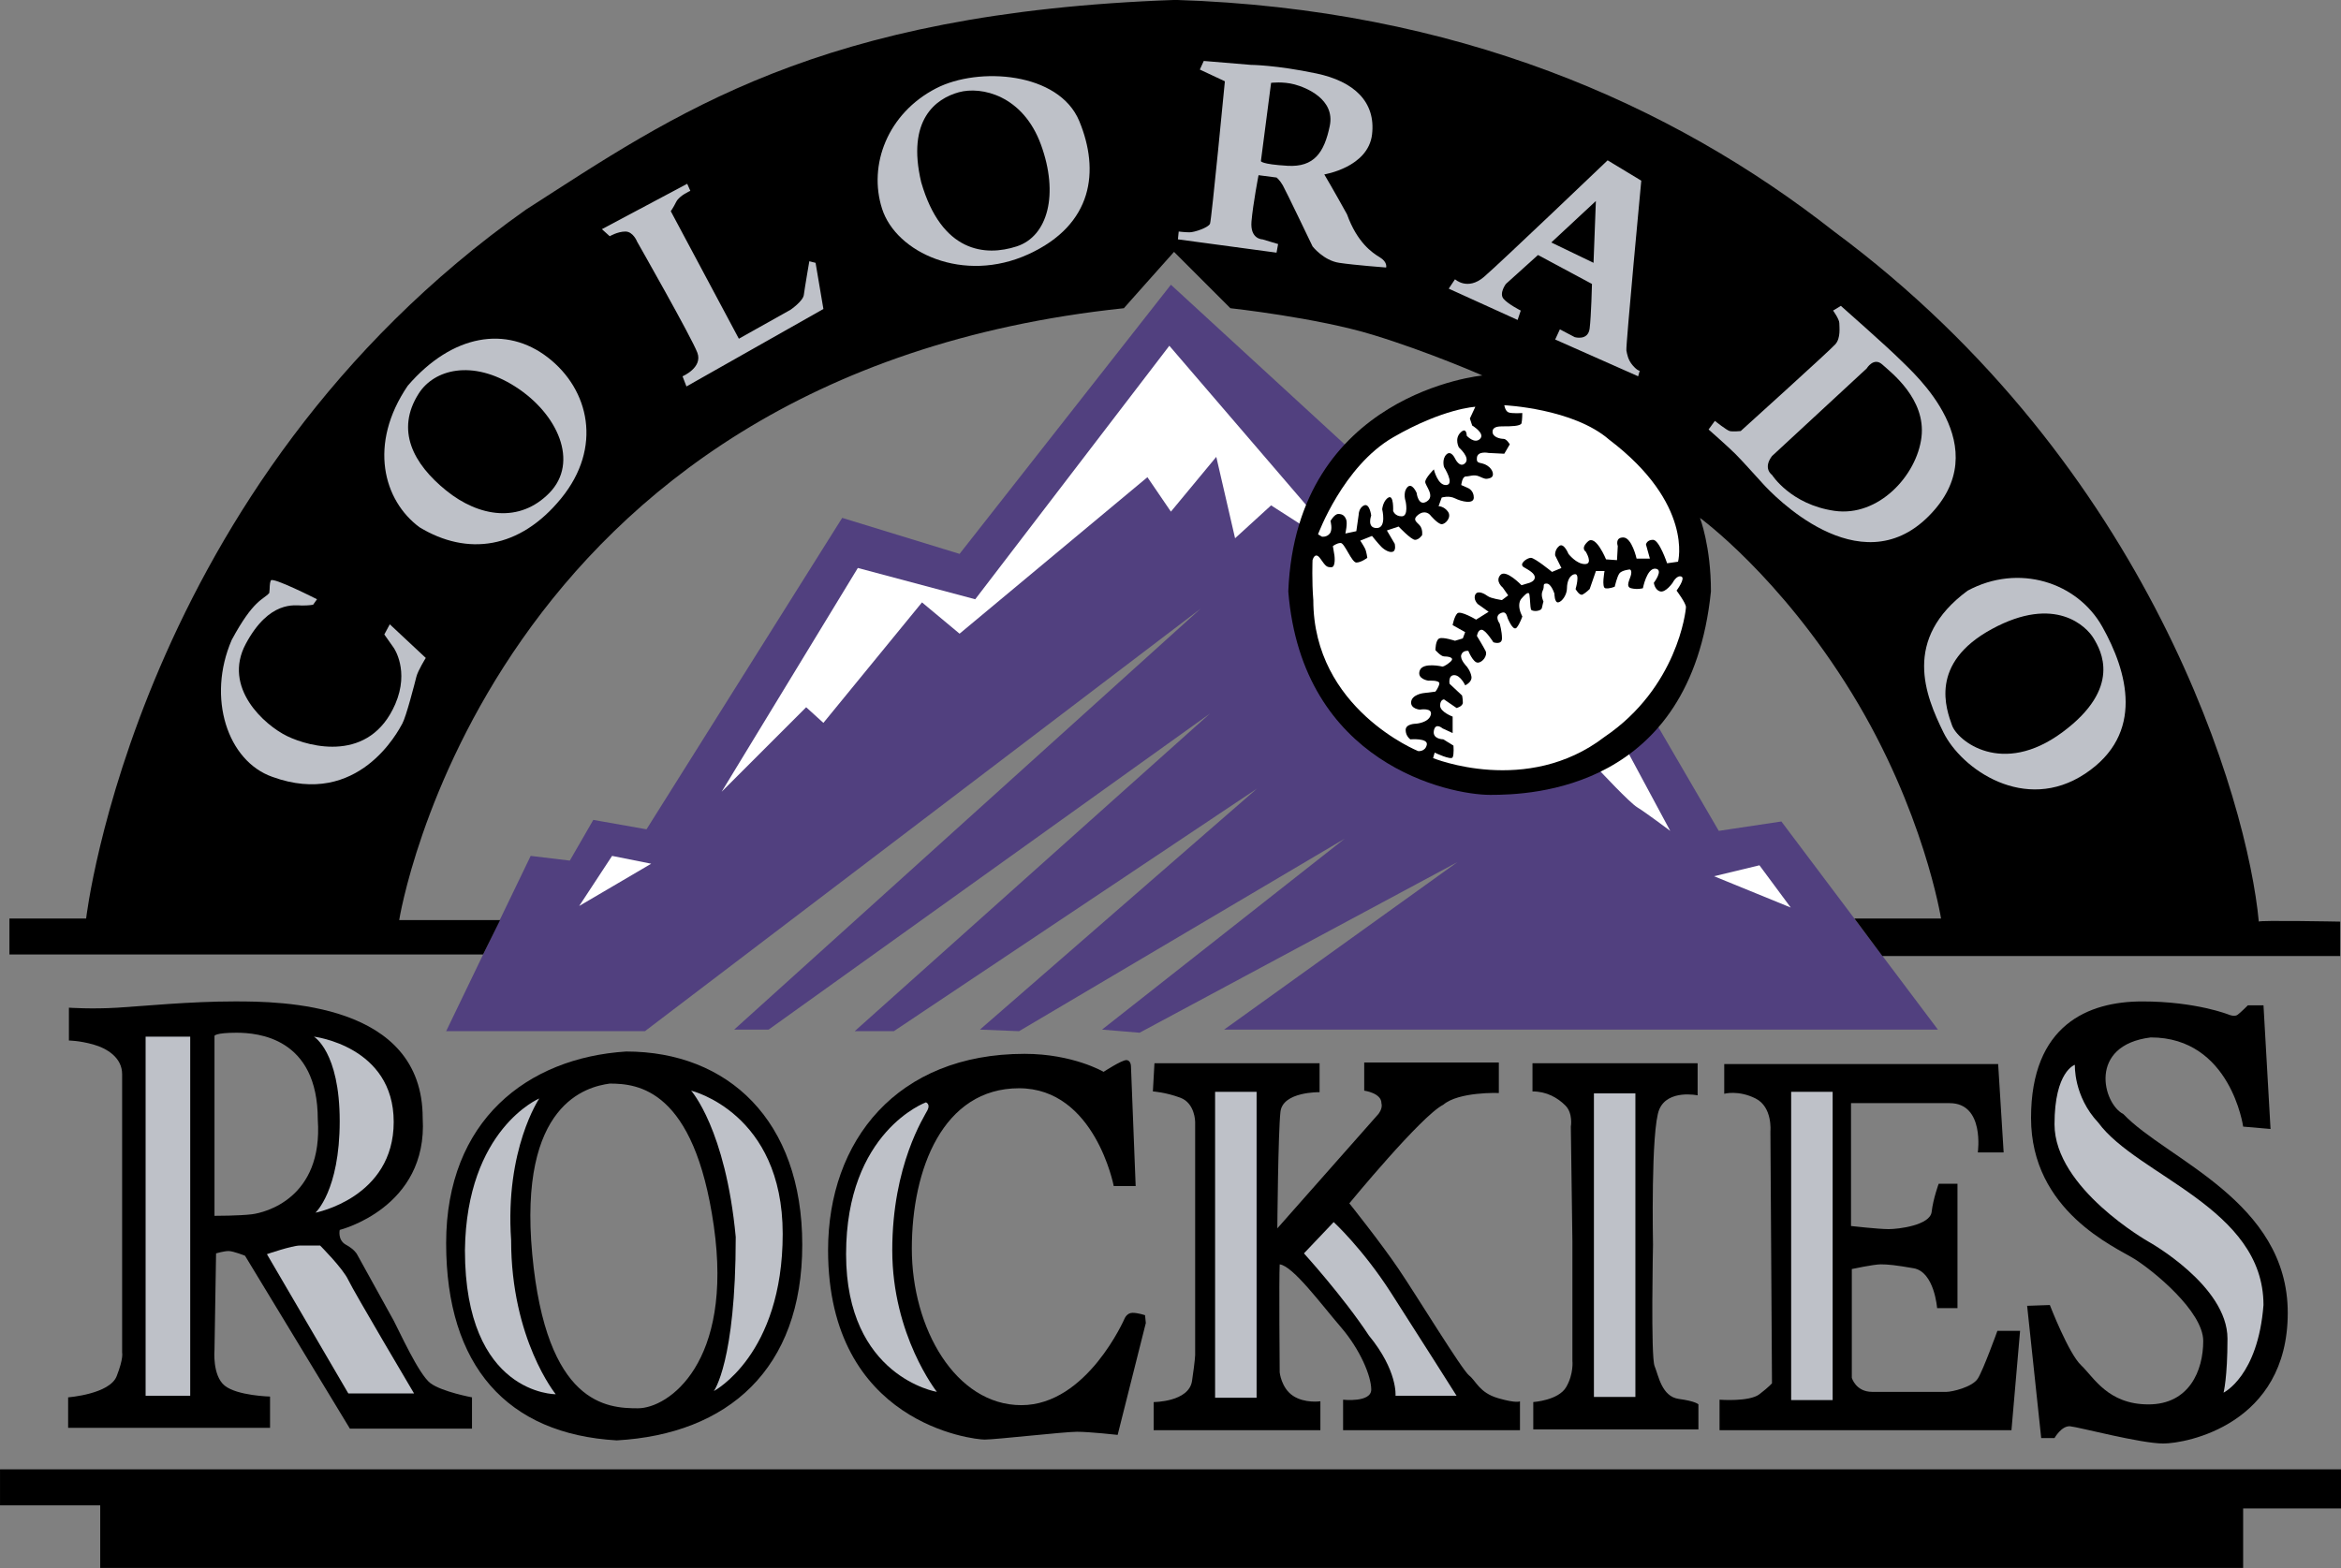 <?xml version="1.0" encoding="UTF-8" standalone="no"?>
<!-- Created with Inkscape (http://www.inkscape.org/) -->

<svg
   xmlns:dc="http://purl.org/dc/elements/1.1/"
   xmlns:cc="http://creativecommons.org/ns#"
   xmlns:rdf="http://www.w3.org/1999/02/22-rdf-syntax-ns#"
   xmlns:svg="http://www.w3.org/2000/svg"
   xmlns="http://www.w3.org/2000/svg"
   xmlns:sodipodi="http://sodipodi.sourceforge.net/DTD/sodipodi-0.dtd"
   xmlns:inkscape="http://www.inkscape.org/namespaces/inkscape"
   width="101.865mm"
   height="68.262mm"
   viewBox="0 0 101.865 68.262"
   version="1.1"
   id="svg8"
   inkscape:version="0.92.5 (2060ec1f9f, 2020-04-08)"
   sodipodi:docname="col rockies.svg">
  <rect x="0" y="0" width="101.865" height="68.262" fill="#808080" stroke="none"/>
  <defs
     id="defs2">
    <clipPath
       id="clipPath26"
       clipPathUnits="userSpaceOnUse">
      <path
         inkscape:connector-curvature="0"
         id="path24"
         d="M 0,800 H 1280 V 0 H 0 Z" />
    </clipPath>
  </defs>
  <sodipodi:namedview
     id="base"
     pagecolor="#ffffff"
     bordercolor="#666666"
     borderopacity="1.0"
     inkscape:pageopacity="0.0"
     inkscape:pageshadow="2"
     inkscape:zoom="1.4"
     inkscape:cx="340.96756"
     inkscape:cy="77.535573"
     inkscape:document-units="mm"
     inkscape:current-layer="layer1"
     showgrid="false"
     fit-margin-top="0"
     fit-margin-left="0"
     fit-margin-right="0"
     fit-margin-bottom="0"
     inkscape:window-width="1920"
     inkscape:window-height="1009"
     inkscape:window-x="1912"
     inkscape:window-y="70"
     inkscape:window-maximized="1"
     inkscape:pagecheckerboard="true" />
  <g
     inkscape:label="Layer 1"
     inkscape:groupmode="layer"
     id="layer1"
     transform="translate(1151.845,236.528)">
    <g
       id="g201"
       transform="matrix(0.548,0,0,0.548,-1153.397,-253.958)"
       style="clip-rule:evenodd;fill-rule:evenodd">
      <path
         id="path143"
         d="m 44.97,99.789 -6.712,13.922 h 15.785 l 44.125,-33.56 -37.04,33.435 h 2.735 L 98.914,88.479 70.699,113.711 h 3.107 l 28.837,-19.267 -22.001,19.142 3.108,0.125 25.854,-15.289 -19.267,15.164 2.983,0.248 25.231,-13.547 -18.52,13.299 h 56.678 L 144.281,97.055 139.309,97.801 134.461,89.473 109.604,67.1 95.806,54.422 79.026,75.8 69.705,72.941 54.168,97.676 49.942,96.93 l -1.864,3.232 z"
         inkscape:connector-curvature="0"
         style="fill:#51407f" />
      <path
         id="path145"
         d="m 60.134,94.693 10.813,-17.774 9.322,2.486 15.413,-20.136 11.111,12.939 -0.496,1.367 -2.535,-1.628 -2.86,2.611 -1.492,-6.464 -3.604,4.351 -1.864,-2.736 -14.916,12.43 -2.983,-2.486 -7.83,9.571 -1.367,-1.243 z m 75.321,3.108 -3.285,-6.114 -2.297,1.346 c 0,0 2.352,2.53 2.973,2.903 0.621,0.373 2.609,1.865 2.609,1.865 z"
         inkscape:connector-curvature="0"
         style="fill:#ffffff" />
      <path
         id="path147"
         d="m 152.303,107.744 h 36.35 v -2.734 c 0,0 -6.463,-0.125 -6.463,0 C 181.309,95.466 173.626,68.832 148.448,50.18 135.565,40.062 118.444,32.507 96.179,31.8 67.716,32.794 56.405,40.873 44.597,48.455 13.648,70.332 9.671,104.762 9.671,104.762 h -6.09 v 2.857 h 37.608 l 1.354,-2.734 H 34.53 c 0,0 6.836,-43.254 57.547,-48.598 -0.125,0.124 3.978,-4.475 3.978,-4.475 l 4.475,4.475 c 0,0 6.836,0.745 11.311,2.113 4.475,1.367 8.701,3.231 8.701,3.231 0,0 -14.783,1.377 -15.414,17.153 1.102,13.724 12.803,16.158 16.035,16.158 3.23,0 15.908,-0.373 17.525,-16.158 0,-3.604 -0.871,-5.842 -0.871,-5.842 0,0 6.34,4.599 12.057,13.921 5.719,9.323 7.086,17.899 7.086,17.899 h -6.877 z m -27.785,10.752 v -2.238 h 13.113 v 2.549 c 0,0 -2.361,-0.498 -3.045,1.117 -0.684,1.617 -0.498,10.752 -0.498,10.752 0,0 -0.186,8.887 0.125,9.633 0.311,0.746 0.559,2.424 1.926,2.611 1.367,0.186 1.555,0.434 1.555,0.434 v 1.988 H 124.58 v -2.174 c 0,0 1.988,-0.125 2.609,-1.182 0.621,-1.057 0.498,-2.113 0.498,-2.113 v -9.508 l -0.125,-9.074 c 0,0 0.188,-1.057 -0.434,-1.678 -0.622,-0.621 -1.491,-1.117 -2.61,-1.117 z m -71.966,-3.17 c 8.08,0 13.983,5.469 13.983,15.35 0,9.881 -5.903,15.039 -14.729,15.537 -8.7,-0.498 -13.548,-5.904 -13.548,-15.66 0,-9.758 6.464,-14.731 14.294,-15.227 z m -7.458,16.096 c 1.119,11.994 5.966,12.242 8.39,12.242 2.424,0 7.582,-3.604 6.028,-14.479 -1.554,-10.877 -6.028,-11.312 -8.266,-11.312 -1.801,0.25 -7.27,1.555 -6.152,13.549 z"
         inkscape:connector-curvature="0" />
      <path
         id="path149"
         d="m 24.275,142.732 v 2.486 H 8.242 v -2.424 c 0,0 3.293,-0.248 3.853,-1.678 0.559,-1.43 0.435,-1.865 0.435,-1.865 v -22.123 c 0,-1.307 -1.181,-2.051 -2.3,-2.363 -1.118,-0.311 -1.926,-0.311 -1.926,-0.311 v -2.609 c 0,0 1.802,0.125 3.853,0 2.051,-0.125 5.718,-0.498 9.322,-0.498 3.605,0 14.916,0.062 14.916,9.26 0.435,7.146 -6.588,8.889 -6.588,8.889 0,0 -0.186,0.807 0.498,1.18 0.683,0.373 0.87,0.746 0.87,0.746 0,0 2.548,4.598 2.92,5.283 0.373,0.684 1.989,4.287 2.921,4.971 0.933,0.684 3.294,1.119 3.294,1.119 v 2.486 h -9.695 l -8.328,-13.734 c 0,0 -0.932,-0.373 -1.305,-0.373 -0.373,0 -0.994,0.186 -0.994,0.186 l -0.125,7.645 c 0,0 -0.187,2.051 0.808,2.859 0.995,0.806 3.604,0.868 3.604,0.868 z m -1.429,-14.48 c 0.994,-0.125 5.655,-1.242 5.22,-7.52 0,-6.525 -4.785,-6.898 -6.463,-6.898 -1.678,0 -1.74,0.248 -1.74,0.248 v 14.295 c 0,0 1.989,0 2.983,-0.125 z"
         inkscape:connector-curvature="0" />
      <path
         id="path151"
         d="m 54.541,100.41 -3.107,-0.621 -2.611,3.977 z m 84.395,0.994 3.603,-0.869 2.486,3.356 z M 122.279,63.993 c 0,0 5.471,0.249 8.328,2.734 6.713,5.096 5.469,9.695 5.469,9.695 l -0.869,0.124 c 0,0 -0.621,-1.864 -1.119,-1.864 -0.496,0 -0.559,0.373 -0.559,0.373 l 0.311,1.119 h -1.057 c 0,0 -0.373,-1.678 -1.057,-1.678 -0.684,0 -0.436,0.684 -0.436,0.684 l -0.061,1.118 -0.871,-0.062 c 0,0 -0.809,-1.989 -1.43,-1.429 -0.621,0.56 -0.186,0.808 -0.186,0.808 0,0 0.621,0.995 -0.062,0.995 -0.683,0 -1.305,-0.808 -1.305,-0.808 0,0 -0.373,-0.932 -0.746,-0.621 -0.373,0.311 -0.311,0.745 -0.311,0.745 l 0.496,0.995 -0.746,0.311 c 0,0 -1.365,-1.119 -1.678,-1.119 -0.311,0 -0.994,0.497 -0.559,0.746 0.435,0.249 0.871,0.497 0.871,0.808 0,0.311 -0.436,0.435 -0.436,0.435 l -0.623,0.186 c 0,0 -1.242,-1.305 -1.678,-0.808 -0.434,0.497 0.188,0.994 0.188,0.994 l 0.436,0.622 -0.498,0.373 c 0,0 -0.869,-0.125 -1.119,-0.311 -0.248,-0.187 -0.807,-0.498 -0.994,-0.125 -0.186,0.374 0.188,0.746 0.188,0.746 l 0.869,0.621 -0.994,0.622 c 0,0 -1.242,-0.746 -1.492,-0.497 -0.248,0.249 -0.373,0.933 -0.373,0.933 l 0.996,0.559 -0.188,0.497 -0.621,0.187 c 0,0 -0.932,-0.311 -1.242,-0.187 -0.31,0.124 -0.311,0.932 -0.311,0.932 0,0 0.434,0.497 0.682,0.497 0.25,0 0.934,0.062 0.498,0.435 -0.436,0.373 -0.621,0.373 -0.621,0.373 0,0 -1.555,-0.373 -1.803,0.311 -0.248,0.684 0.684,0.808 0.684,0.808 0,0 0.932,-0.062 0.871,0.249 -0.062,0.311 -0.311,0.621 -0.311,0.621 l -0.996,0.125 c 0,0 -0.869,0.124 -0.932,0.684 -0.062,0.559 0.684,0.622 0.684,0.622 0,0 1.057,-0.187 0.871,0.435 -0.188,0.622 -1.182,0.684 -1.182,0.684 0,0 -0.809,0 -0.809,0.497 0,0.497 0.373,0.745 0.373,0.745 0,0 1.43,-0.124 1.305,0.436 -0.123,0.56 -0.684,0.497 -0.684,0.497 0,0 -8.326,-3.356 -8.326,-11.994 -0.125,-1.492 -0.062,-3.17 -0.062,-3.17 0,0 0.186,-0.746 0.621,-0.124 0.436,0.621 0.498,0.684 0.871,0.684 0.371,0 0.248,-0.933 0.248,-0.933 l -0.125,-0.745 c 0,0 0.311,-0.249 0.621,-0.249 0.312,0 0.871,1.554 1.244,1.554 0.373,0 0.869,-0.373 0.869,-0.373 0,0 -0.062,-0.498 -0.186,-0.746 -0.125,-0.249 -0.373,-0.622 -0.373,-0.622 l 0.932,-0.373 c 0,0 0.498,0.622 0.746,0.87 0.248,0.249 0.684,0.498 0.932,0.373 0.248,-0.124 0.125,-0.621 0.125,-0.621 l -0.621,-1.057 0.932,-0.311 c 0,0 0.994,1.056 1.305,1.056 0.311,0 0.559,-0.373 0.559,-0.373 0,0 0.062,-0.373 -0.123,-0.684 -0.188,-0.311 -0.746,-0.498 -0.188,-0.932 0.561,-0.435 0.934,0 0.934,0 0,0 0.621,0.746 0.932,0.746 0.311,0 0.809,-0.56 0.498,-0.994 -0.312,-0.436 -0.746,-0.436 -0.746,-0.436 l 0.248,-0.684 c 0,0 0.559,-0.186 1.057,0.062 0.498,0.249 1.492,0.498 1.492,-0.062 0,-0.559 -0.436,-0.746 -0.436,-0.746 l -0.559,-0.249 c 0,0 0.061,-0.684 0.371,-0.684 0.312,0 0.623,-0.187 1.057,0 0.436,0.187 0.498,0.249 0.871,0.124 0.373,-0.124 0.248,-0.684 -0.248,-0.994 -0.498,-0.311 -0.871,-0.062 -0.809,-0.622 0.062,-0.56 0.932,-0.373 0.932,-0.373 l 1.242,0.062 0.436,-0.746 c 0,0 -0.248,-0.436 -0.496,-0.436 -0.25,0 -0.871,-0.124 -0.871,-0.559 0,-0.435 0.498,-0.435 0.932,-0.435 0.436,0 1.307,0 1.367,-0.249 0.062,-0.249 0.062,-0.808 0.062,-0.808 0,0 -0.869,0.062 -1.117,-0.062 -0.248,-0.122 -0.311,-0.557 -0.311,-0.557 z"
         inkscape:connector-curvature="0"
         style="fill:#ffffff" />
      <path
         id="path153"
         d="m 14.394,114.145 h 3.542 v 28.525 h -3.542 z m 13.361,0 c 0,0 6.339,0.746 6.339,6.773 0,6.029 -6.215,7.209 -6.215,7.209 0,0 1.927,-1.738 1.927,-7.27 0,-5.532 -2.051,-6.712 -2.051,-6.712 z m -3.728,17.277 c 0,0 1.989,-0.684 2.61,-0.684 h 1.615 c 0,0 1.803,1.803 2.237,2.734 0.436,0.932 5.221,9.012 5.221,9.012 h -5.22 z m 21.627,-12.367 c 0,0 -2.734,4.039 -2.237,11.248 0,7.893 3.542,12.244 3.542,12.244 0,0 -7.209,0.061 -7.209,-11.436 0.124,-9.632 5.904,-12.056 5.904,-12.056 z m 12.056,-0.621 c 0,0 7.271,1.74 7.271,11.373 0,9.633 -5.469,12.49 -5.469,12.49 0,0 1.74,-2.299 1.74,-12.242 -0.807,-8.576 -3.542,-11.621 -3.542,-11.621 z"
         inkscape:connector-curvature="0"
         style="fill:#bec1c8" />
      <path
         id="path155"
         d="m 2.834,148.512 h 185.943 v 3.107 h -7.83 v 4.725 H 10.79 v -4.973 H 2.834 Z m 65.751,-17.401 c 0,-8.701 5.469,-15.6 15.6,-15.6 3.853,0 6.276,1.43 6.276,1.43 0,0 1.429,-0.932 1.802,-0.932 0.373,0 0.373,0.496 0.373,0.496 l 0.373,9.51 h -1.74 c 0,0 -1.491,-7.77 -7.52,-7.77 -6.029,0 -8.514,6.402 -8.514,12.74 0,6.34 3.479,12.43 8.7,12.43 5.221,0 8.203,-6.898 8.203,-6.898 0,0 0.187,-0.436 0.622,-0.436 0.435,0 0.994,0.188 0.994,0.188 l 0.062,0.621 -2.237,8.887 c 0,0 -2.237,-0.248 -3.231,-0.248 -0.995,0 -6.463,0.621 -7.333,0.621 -0.87,0 -12.43,-1.242 -12.43,-15.039 z"
         inkscape:connector-curvature="0" />
      <path
         id="path157"
         d="m 73.682,131.111 c 0,6.773 3.542,11.248 3.542,11.248 0,0 -7.209,-1.18 -7.209,-10.938 0,-9.758 6.339,-12.057 6.339,-12.057 0,0 0.373,0.125 0.125,0.621 -0.249,0.499 -2.797,4.353 -2.797,11.126 z m 55.714,-12.461 h 3.293 v 24.114 h -3.293 z"
         inkscape:connector-curvature="0"
         style="fill:#bec1c8" />
      <path
         id="path159"
         d="m 94.376,118.496 0.125,-2.238 h 13.112 v 2.299 c 0,0 -2.92,-0.061 -3.107,1.555 -0.186,1.615 -0.248,9.26 -0.248,9.26 l 8.018,-9.074 c 0,0 0.373,-0.434 0.248,-0.869 0,-0.809 -1.367,-0.994 -1.367,-0.994 v -2.238 h 10.689 v 2.424 c 0,0 -3.17,-0.123 -4.412,0.932 -1.74,0.871 -7.459,7.832 -7.459,7.832 0,0 2.486,3.107 3.916,5.221 1.43,2.111 5.033,8.016 5.594,8.451 0.559,0.436 0.807,1.367 2.299,1.803 1.492,0.434 1.74,0.248 1.74,0.248 v 2.299 h -14.045 v -2.424 c 0,0 2.236,0.248 2.236,-0.807 0,-1.057 -0.869,-3.17 -2.424,-4.973 -1.553,-1.803 -3.791,-4.848 -4.846,-4.971 -0.062,1.117 0,8.576 0,8.576 0,0 0.123,1.242 1.055,1.863 0.934,0.621 2.176,0.436 2.176,0.436 v 2.299 H 94.439 v -2.236 c 0,0 2.795,0 3.045,-1.678 0.248,-1.678 0.248,-2.051 0.248,-2.051 V 120.92 c 0,0 0,-1.49 -1.181,-1.926 -1.18,-0.437 -2.175,-0.498 -2.175,-0.498 z m 45.368,0.186 v -2.361 h 21.75 l 0.436,7.021 h -2.051 c 0,0 0.561,-3.914 -2.236,-3.914 h -7.832 v 9.758 c 0,0 2.176,0.248 2.984,0.248 0.807,0 3.293,-0.311 3.418,-1.367 0.123,-1.057 0.559,-2.238 0.559,-2.238 h 1.492 v 9.881 h -1.617 c 0,0 -0.213,-2.881 -1.863,-3.168 -1.43,-0.25 -2.051,-0.311 -2.609,-0.311 -0.561,0 -2.301,0.373 -2.301,0.373 v 8.637 c 0,0 0.311,1.119 1.617,1.119 h 5.902 c 0.436,0 2.051,-0.373 2.486,-1.057 0.435,-0.684 1.555,-3.791 1.555,-3.791 h 1.801 l -0.684,7.893 h -23.18 v -2.424 c 0,0 2.361,0.188 3.168,-0.434 0.809,-0.623 0.996,-0.871 0.996,-0.871 l -0.125,-20.012 c 0,0 0.186,-1.926 -1.18,-2.609 -1.369,-0.684 -2.486,-0.373 -2.486,-0.373 z"
         inkscape:connector-curvature="0" />
      <path
         id="path161"
         d="m 145.057,118.527 h 3.295 v 24.485 h -3.295 z"
         inkscape:connector-curvature="0"
         style="fill:#bec1c8" />
      <path
         id="path163"
         d="m 172.93,111.348 c 4.289,0 6.898,1.057 6.898,1.057 0,0 0.436,0.188 0.684,0 0.248,-0.186 0.809,-0.746 0.809,-0.746 h 1.242 l 0.559,9.82 -2.174,-0.188 c 0,0 -0.994,-7.084 -7.334,-7.084 -5.033,0.621 -3.791,5.283 -2.176,6.09 3.418,3.605 13.051,6.898 13.051,15.785 0,8.889 -8.078,10.379 -9.881,10.379 -1.803,0 -6.711,-1.305 -7.395,-1.367 -0.684,-0.062 -1.244,0.934 -1.244,0.934 h -1.057 l -1.117,-10.504 1.803,-0.062 c 0,0 1.49,3.854 2.484,4.785 0.994,0.934 2.113,3.107 5.346,3.107 3.23,0 4.35,-2.672 4.35,-5.033 0,-2.361 -3.977,-5.594 -5.469,-6.525 -1.492,-0.931 -8.203,-3.791 -8.203,-11.188 -0.001,-7.395 4.537,-9.26 8.824,-9.26 z"
         inkscape:connector-curvature="0" />
      <path
         id="path165"
         d="m 167.586,116.383 c 0,0 -0.125,2.486 1.863,4.598 3.107,4.227 13.113,6.773 13.113,14.48 -0.436,5.656 -3.17,6.961 -3.17,6.961 0,0 0.311,-1.182 0.311,-4.289 0,-4.225 -6.275,-7.705 -6.275,-7.705 0,0 -7.459,-4.227 -7.459,-9.322 0,-4.227 1.617,-4.723 1.617,-4.723 z"
         inkscape:connector-curvature="0"
         style="fill:#bec1c8" />
      <path
         id="path167"
         d="m 116.625,92.021 0.125,-0.435 c 0,0 1.305,0.622 1.428,0.373 0.125,-0.249 0.062,-0.932 0.062,-0.932 l -0.807,-0.498 c 0,0 -0.871,0 -0.746,-0.683 0.125,-0.684 0.684,-0.187 0.684,-0.187 l 0.807,0.373 v -1.305 c 0,0 -0.994,-0.373 -0.994,-0.87 0,-0.497 0.311,-0.497 0.311,-0.497 l 0.996,0.683 c 0,0 0.496,-0.124 0.496,-0.435 0,-0.311 -0.062,-0.56 -0.062,-0.56 l -0.994,-0.932 c 0,0 -0.123,-0.684 0.373,-0.684 0.498,0 0.871,0.808 0.871,0.808 0,0 0.559,-0.249 0.496,-0.684 -0.062,-0.435 -0.373,-0.808 -0.373,-0.808 0,0 -0.559,-0.56 -0.434,-0.932 0.123,-0.373 0.559,-0.311 0.559,-0.311 0,0 0.373,0.933 0.746,0.933 0.373,0 0.807,-0.56 0.621,-0.933 -0.188,-0.372 -0.684,-1.181 -0.684,-1.181 0,0 0.062,-0.497 0.373,-0.497 0.311,0 0.932,0.994 0.932,0.994 0,0 0.684,0.249 0.684,-0.311 0,-0.56 -0.186,-1.181 -0.186,-1.181 0,0 -0.436,-0.559 0.061,-0.808 0.498,-0.249 0.498,0.249 0.623,0.497 0.123,0.249 0.434,0.932 0.684,0.622 0.248,-0.311 0.434,-0.87 0.434,-0.87 0,0 -0.248,-0.435 -0.248,-0.87 0,-0.435 0.248,-0.622 0.248,-0.622 0,0 0.498,-0.621 0.561,-0.249 0.062,0.374 0.062,0.995 0.123,1.181 0.062,0.186 0.809,0.186 0.871,-0.125 0.062,-0.311 0.123,-0.497 0.123,-0.497 0,0 -0.248,-0.497 -0.061,-0.87 0.186,-0.373 -0.062,-0.56 0.311,-0.56 0.373,0 0.621,0.808 0.621,0.808 0,0 0,0.746 0.311,0.684 0.311,-0.062 0.684,-0.622 0.684,-1.119 0,-0.497 0.186,-1.056 0.621,-1.118 0.436,-0.062 0.062,1.181 0.062,1.181 0,0 0.311,0.56 0.559,0.435 0.25,-0.124 0.561,-0.435 0.561,-0.435 l 0.496,-1.43 h 0.684 c 0,0 -0.248,1.305 0.062,1.367 0.311,0.062 0.746,-0.124 0.746,-0.124 0,0 0.188,-0.808 0.373,-1.057 0.185,-0.249 0.809,-0.311 0.809,-0.311 0,0 0.186,0 0.123,0.373 -0.062,0.373 -0.496,0.994 0,1.118 0.498,0.125 0.934,0 0.934,0 0,0 0.311,-1.616 0.994,-1.554 0.684,0.062 -0.125,1.119 -0.125,1.119 0,0 0.062,0.559 0.498,0.684 0.434,0.124 0.994,-0.684 0.994,-0.684 0,0 0.311,-0.622 0.684,-0.498 0.373,0.125 -0.373,1.119 -0.373,1.119 0,0 0.746,0.994 0.746,1.305 0,0.311 -0.686,6.401 -6.465,10.316 -6.156,4.729 -13.613,1.684 -13.613,1.684 z m -8.203,-17.836 c -0.248,0.311 -0.621,0.249 -0.621,0.249 l -0.311,-0.187 c 0,0 1.988,-5.406 5.965,-7.706 3.979,-2.299 6.525,-2.424 6.525,-2.424 l -0.434,0.932 0.186,0.56 c 0,0 1.057,0.622 0.621,1.056 -0.436,0.436 -1.057,-0.248 -1.057,-0.248 0,0 0,-0.746 -0.496,-0.249 -0.498,0.497 -0.125,1.181 -0.125,1.181 0,0 0.932,0.808 0.498,1.243 -0.436,0.435 -0.809,-0.373 -0.809,-0.373 0,0 -0.311,-0.684 -0.684,-0.311 -0.373,0.373 -0.188,0.994 -0.188,0.994 0,0 0.871,1.367 0.188,1.43 -0.683,0.063 -0.994,-1.243 -0.994,-1.243 0,0 -0.684,0.684 -0.684,0.994 0,0.312 0.809,1.119 0.123,1.554 -0.684,0.436 -0.807,-0.683 -0.807,-0.683 0,0 -0.373,-0.871 -0.746,-0.435 -0.373,0.435 -0.125,1.118 -0.125,1.118 0,0 0.25,1.181 -0.311,1.181 -0.559,0 -0.684,-0.435 -0.684,-0.435 0,0 0.062,-1.305 -0.373,-1.057 -0.434,0.249 -0.496,0.933 -0.496,0.933 0,0 0.373,1.491 -0.436,1.491 -0.809,0 -0.436,-0.994 -0.436,-0.994 0,0 -0.123,-0.994 -0.559,-0.808 -0.436,0.187 -0.436,0.746 -0.436,0.746 l -0.186,1.305 -0.871,0.186 c 0,0 0.188,-0.808 0.062,-1.119 -0.123,-0.311 -0.311,-0.435 -0.621,-0.435 -0.31,0 -0.621,0.56 -0.621,0.56 0,0 0.191,0.683 -0.057,0.994 z"
         inkscape:connector-curvature="0"
         style="fill:#ffffff" />
      <path
         id="path169"
         d="m 120.479,63.931 c 0,0 1.119,0.559 0.807,0.932 -0.311,0.373 -0.684,-0.062 -0.684,-0.062 l -0.373,-0.497 z"
         inkscape:connector-curvature="0" />
      <path
         id="path171"
         d="m 169.76,81.58 c 1.99,3.542 3.418,8.514 -1.367,11.684 -4.785,3.17 -9.818,-0.373 -11.248,-3.294 -1.43,-2.921 -3.293,-7.396 1.926,-11.249 4.04,-2.175 8.7,-0.683 10.689,2.859 z"
         inkscape:connector-curvature="0"
         style="fill:#bec1c8" />
      <path
         id="path173"
         d="m 169.076,82.512 c 0.561,0.932 2.301,3.916 -2.484,7.458 -4.787,3.542 -8.328,0.684 -8.764,-0.559 -0.436,-1.243 -1.865,-4.91 3.17,-7.644 5.033,-2.735 7.52,-0.187 8.078,0.745 z"
         inkscape:connector-curvature="0" />
      <path
         id="path175"
         d="m 149.004,56.1 c 0,0 3.666,3.232 4.723,4.289 1.057,1.057 7.768,6.898 2.236,12.429 -5.529,5.531 -12.428,-1.803 -13.111,-2.548 -0.683,-0.745 -1.678,-1.864 -2.238,-2.423 -0.559,-0.559 -2.113,-1.927 -2.113,-1.927 l 0.498,-0.683 c 0,0 0.932,0.745 1.182,0.808 0.248,0.062 0.869,0 0.869,0 0,0 7.084,-6.401 7.52,-6.898 0.436,-0.497 0.311,-1.367 0.311,-1.678 0,-0.311 -0.496,-0.994 -0.496,-0.994 z"
         inkscape:connector-curvature="0"
         style="fill:#bec1c8" />
      <path
         id="path177"
         d="m 143.535,68.032 7.52,-6.96 c 0,0 0.559,-0.933 1.242,-0.311 0.683,0.622 3.48,2.734 3.107,5.78 -0.373,3.045 -3.418,6.339 -6.898,5.842 -3.48,-0.497 -4.971,-2.859 -4.971,-2.859 0,0 -0.746,-0.498 0,-1.492 z"
         inkscape:connector-curvature="0" />
      <path
         id="path179"
         d="m 130.484,44.541 2.672,1.616 c 0,0 -1.242,13.175 -1.182,13.486 0.062,0.311 0.125,0.746 0.498,1.181 0.373,0.435 0.559,0.435 0.559,0.435 l -0.123,0.435 -6.588,-2.921 0.373,-0.808 1.18,0.621 c 0,0 1.057,0.311 1.182,-0.684 0.125,-0.994 0.186,-3.542 0.186,-3.542 l -4.287,-2.299 -2.549,2.299 c 0,0 -0.559,0.746 -0.186,1.181 0.373,0.435 1.367,0.933 1.367,0.933 l -0.25,0.745 -5.469,-2.485 0.498,-0.746 c 0,0 0.994,0.933 2.299,-0.187 1.305,-1.119 9.82,-9.26 9.82,-9.26 z"
         inkscape:connector-curvature="0"
         style="fill:#bec1c8" />
      <path
         id="path181"
         d="m 129.551,47.772 -0.186,4.91 -3.355,-1.616 z"
         inkscape:connector-curvature="0" />
      <path
         id="path183"
         d="m 102.766,45.722 1.43,0.186 c 0,0 0.25,0.187 0.498,0.622 0.248,0.435 2.361,4.847 2.361,4.847 0,0 0.869,1.119 2.113,1.305 1.242,0.187 3.729,0.373 3.729,0.373 0,0 0.125,-0.435 -0.498,-0.808 -0.621,-0.373 -1.801,-1.181 -2.609,-3.418 -0.994,-1.802 -1.803,-3.169 -1.803,-3.169 0,0 3.48,-0.559 3.791,-3.169 0.311,-2.61 -1.449,-4.223 -4.412,-4.848 -3.221,-0.676 -5.221,-0.684 -5.221,-0.684 l -3.729,-0.311 -0.311,0.684 1.988,0.932 c 0,0 -1.057,11 -1.18,11.311 -0.125,0.311 -1.244,0.684 -1.617,0.684 -0.373,0 -0.87,-0.062 -0.87,-0.062 l -0.062,0.621 7.83,1.057 0.125,-0.684 -1.244,-0.373 c 0,0 -0.994,0 -0.869,-1.429 0.126,-1.431 0.56,-3.667 0.56,-3.667 z"
         inkscape:connector-curvature="0"
         style="fill:#bec1c8" />
      <path
         id="path185"
         d="m 102.953,44.603 0.809,-6.215 c 0,0 0.932,-0.125 1.863,0.124 0.931,0.249 3.232,1.181 2.797,3.294 -0.436,2.113 -1.244,3.294 -3.355,3.169 -2.114,-0.124 -2.114,-0.372 -2.114,-0.372 z"
         inkscape:connector-curvature="0" />
      <path
         id="path187"
         d="m 77.162,38.823 c 3.353,-1.732 9.757,-1.305 11.373,2.61 1.616,3.916 1.119,8.203 -4.039,10.565 -5.158,2.362 -10.503,-0.124 -11.622,-3.604 -1.119,-3.48 0.435,-7.582 4.288,-9.571 z"
         inkscape:connector-curvature="0"
         style="fill:#bec1c8" />
      <path
         id="path189"
         d="m 78.964,39.134 c 1.802,-0.497 5.096,0.249 6.525,4.164 1.429,3.916 0.56,7.271 -1.927,8.079 -2.486,0.808 -5.966,0.498 -7.582,-5.096 -1.179,-4.972 1.182,-6.65 2.984,-7.147 z"
         inkscape:connector-curvature="0" />
      <path
         id="path191"
         d="m 50.625,50.009 6.774,-3.604 0.249,0.56 c 0,0 -0.87,0.373 -1.119,0.87 -0.249,0.497 -0.435,0.746 -0.435,0.746 l 5.407,10.13 4.102,-2.299 c 0,0 0.995,-0.684 1.057,-1.181 0.062,-0.497 0.435,-2.673 0.435,-2.673 l 0.497,0.125 0.622,3.667 -10.875,6.153 -0.311,-0.808 c 0,0 1.615,-0.684 1.181,-1.864 -0.435,-1.181 -4.785,-8.825 -4.785,-8.825 0,0 -0.311,-0.808 -0.933,-0.808 -0.621,0 -1.243,0.373 -1.243,0.373 z m -15.412,12.43 c 3.542,-4.102 7.831,-4.786 11.124,-2.237 3.294,2.548 4.351,7.146 1.056,11.186 -3.293,4.04 -7.457,4.599 -11.249,2.299 C 33.287,71.574 32.043,67.1 35.213,62.439 Z"
         inkscape:connector-curvature="0"
         style="fill:#bec1c8" />
      <path
         id="path193"
         d="m 36.083,63.06 c 1.216,-1.903 4.226,-2.734 7.644,-0.559 3.418,2.175 5.096,6.028 2.734,8.452 -2.361,2.423 -5.593,1.926 -8.203,-0.187 -2.61,-2.113 -4.039,-4.785 -2.175,-7.706 z"
         inkscape:connector-curvature="0" />
      <path
         id="path195"
         d="m 24.461,93.512 c -3.562,-1.25 -5.22,-6.277 -3.231,-10.876 1.74,-3.231 2.486,-3.169 2.983,-3.729 0.062,-0.435 0,-0.684 0.124,-0.994 0.124,-0.311 3.667,1.492 3.667,1.492 l -0.311,0.435 c 0,0 -0.311,0.062 -0.87,0.062 -0.56,0 -2.61,-0.435 -4.475,3.045 -1.864,3.48 1.492,6.463 3.294,7.333 1.802,0.87 6.549,2.132 8.576,-2.548 1.154,-2.673 -0.125,-4.475 -0.125,-4.475 l -0.745,-1.056 0.435,-0.808 2.858,2.672 c 0,0 -0.621,0.994 -0.746,1.491 -0.124,0.498 -0.808,3.17 -1.119,3.729 -0.309,0.561 -3.478,6.713 -10.315,4.227 z"
         inkscape:connector-curvature="0"
         style="fill:#bec1c8" />
      <path
         id="path199"
         d="m 99.316,118.527 h 3.295 v 24.299 h -3.295 z m 7.055,12.832 2.361,-2.486 c 0,0 2.299,2.113 4.537,5.594 2.236,3.48 5.221,8.203 5.221,8.203 h -4.848 c 0,0 0.186,-1.988 -2.113,-4.785 -2.05,-3.108 -5.158,-6.526 -5.158,-6.526 z"
         inkscape:connector-curvature="0"
         style="fill:#bec1c8" />
    </g>
  </g>
</svg>
